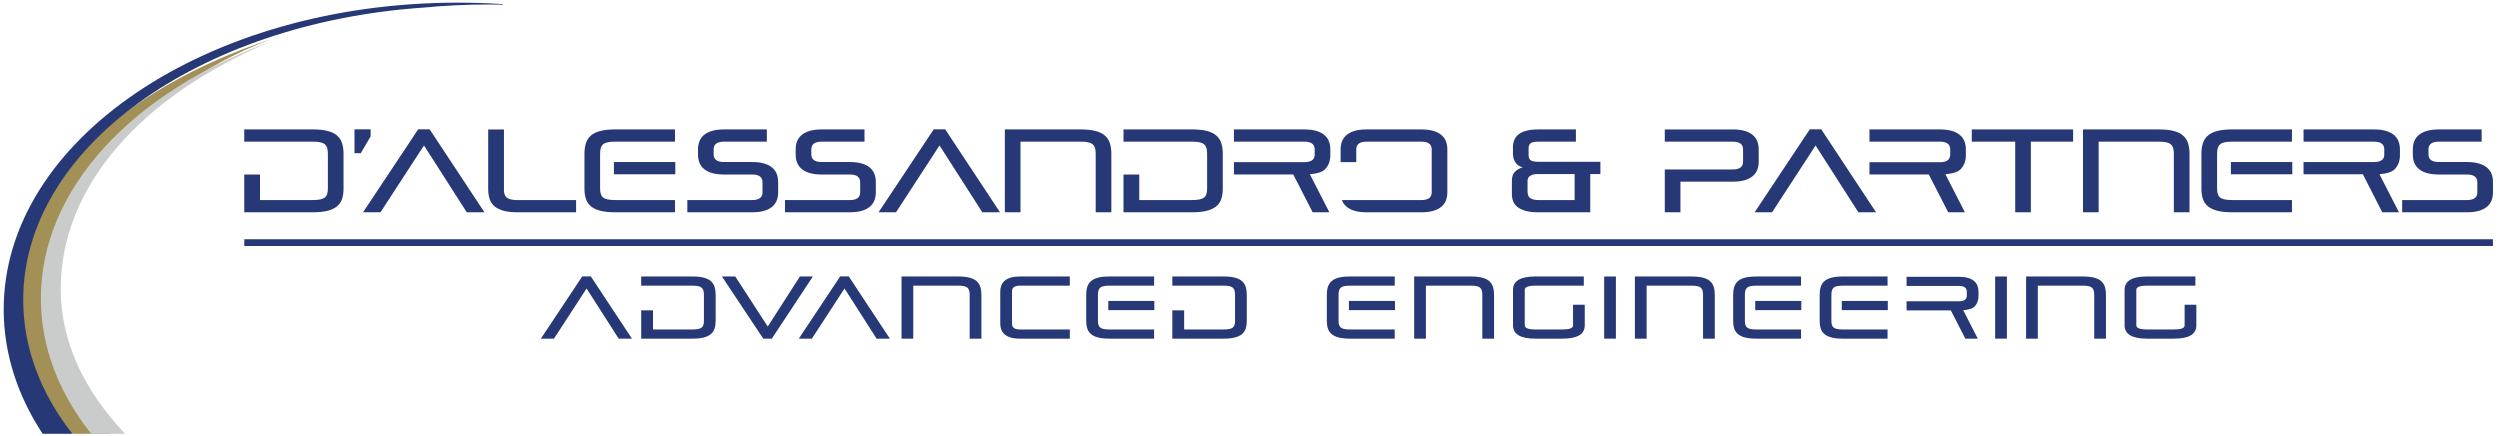 <?xml version="1.0" encoding="UTF-8"?>
<svg width="304px" height="53px" viewBox="0 0 304 53" version="1.1" xmlns="http://www.w3.org/2000/svg"
     xmlns:xlink="http://www.w3.org/1999/xlink">
    <!-- Generator: Sketch 63.1 (92452) - https://sketch.com -->
    <title>logo</title>
    <desc>Created with Sketch.</desc>
    <g id="Page-1" stroke="none" stroke-width="1" fill="none" fill-rule="evenodd">
        <g id="logo" fill-rule="nonzero">
            <polygon id="Fill-23" fill="#273877"
                     points="29.706 29.912 303.14 29.912 303.14 29.092 29.706 29.092"></polygon>
            <path d="M161.768,18.887 L161.768,18.171 C161.768,17.809 161.711,17.48 161.596,17.184 C161.482,16.888 161.298,16.633 161.045,16.418 C160.792,16.204 160.466,16.037 160.065,15.917 C159.664,15.798 159.178,15.738 158.605,15.738 L150.046,15.738 L150.046,17.227 L158.605,17.227 C159.445,17.227 159.864,17.537 159.864,18.157 L159.864,18.796 C159.864,19.417 159.445,19.716 158.605,19.716 L150.046,19.716 L150.046,21.215 L157.26,21.215 L159.621,25.814 L161.653,25.814 L159.278,21.187 C160.174,21.101 160.814,20.946 161.196,20.511 C161.577,20.077 161.768,19.536 161.768,18.887"
                  id="Fill-24" fill="#273877"></path>
            <polygon id="Fill-26" fill="#273877"
                     points="43.866 18.631 45.068 16.584 45.068 15.726 43.107 15.726 43.107 18.631"></polygon>
            <g id="Group-33" transform="translate(59, 15)" fill="#273877">
                <path d="M32.461,10.814 C33.033,10.814 33.52,10.754 33.921,10.635 C34.322,10.516 34.648,10.349 34.901,10.134 C35.154,9.919 35.338,9.664 35.452,9.368 C35.567,9.073 35.624,8.744 35.624,8.381 L35.624,7.136 C35.624,6.773 35.567,6.444 35.452,6.148 C35.338,5.853 35.154,5.597 34.901,5.383 C34.648,5.168 34.322,5.001 33.921,4.882 C33.52,4.762 33.033,4.703 32.461,4.703 L29.041,4.703 C28.201,4.703 27.781,4.393 27.781,3.772 L27.781,3.157 C27.781,2.537 28.201,2.227 29.041,2.227 L34.247,2.227 L34.247,0.738 L29.041,0.738 C28.468,0.738 27.982,0.798 27.581,0.917 C27.18,1.037 26.853,1.203 26.6,1.418 C26.348,1.633 26.164,1.888 26.049,2.184 C25.935,2.48 25.878,2.809 25.878,3.171 L25.878,3.787 C25.878,4.15 25.935,4.479 26.049,4.775 C26.164,5.07 26.348,5.326 26.6,5.54 C26.853,5.755 27.18,5.922 27.581,6.041 C27.982,6.161 28.468,6.22 29.041,6.22 L32.461,6.22 C33.3,6.22 33.72,6.53 33.72,7.15 L33.72,8.395 C33.72,9.016 33.3,9.326 32.461,9.326 L24.581,9.326 L24.581,10.814 L32.461,10.814 Z"
                      id="Fill-27"></path>
                <path d="M116.999,8.381 L116.999,6.228 L116.999,6.015 L116.999,3.171 C116.999,2.809 116.942,2.48 116.827,2.184 C116.713,1.888 116.529,1.633 116.276,1.418 C116.023,1.204 115.697,1.037 115.296,0.917 C114.895,0.798 114.409,0.738 113.836,0.738 L107.181,0.738 C106.609,0.738 106.122,0.798 105.721,0.917 C105.32,1.037 104.994,1.204 104.741,1.418 C104.488,1.633 104.304,1.888 104.19,2.184 C104.075,2.48 104.018,2.809 104.018,3.171 L104.018,4.716 L105.922,4.716 L105.922,3.157 C105.922,2.537 106.341,2.227 107.181,2.227 L113.836,2.227 C114.676,2.227 115.095,2.537 115.095,3.157 L115.095,6.015 L115.095,6.228 L115.095,8.395 C115.095,9.016 114.688,9.326 113.836,9.326 L104.173,9.326 C104.18,9.345 104.182,9.349 104.19,9.369 C104.304,9.664 104.488,9.92 104.741,10.134 C104.994,10.349 105.32,10.516 105.721,10.635 C106.122,10.755 106.609,10.814 107.181,10.814 L113.836,10.814 C114.409,10.814 114.895,10.755 115.296,10.635 C115.697,10.516 116.023,10.349 116.276,10.134 C116.529,9.92 116.713,9.664 116.827,9.369 C116.942,9.073 116.999,8.744 116.999,8.381"
                      id="Fill-29"></path>
                <path d="M11.055,9.331 L3.702,9.331 C3.515,9.319 3.347,9.3 3.204,9.271 C2.971,9.223 2.784,9.146 2.646,9.041 C2.508,8.937 2.41,8.793 2.353,8.613 C2.318,8.502 2.295,8.373 2.281,8.23 L2.281,0.744 L0.363,0.744 L0.363,7.955 C0.363,8.431 0.423,8.848 0.542,9.207 C0.662,9.565 0.864,9.863 1.15,10.101 C1.437,10.339 1.818,10.521 2.295,10.645 C2.773,10.768 3.369,10.813 4.084,10.813 L11.055,10.813 L11.055,9.331 Z"
                      id="Fill-31"></path>
            </g>
            <polygon id="Fill-34" fill="#273877"
                     points="74.653 21.192 82.118 21.192 82.118 19.704 74.653 19.704"></polygon>
            <g id="Group-43" transform="translate(71, 15)" fill="#273877">
                <path d="M0.069,7.937 L0.069,3.715 C0.069,3.219 0.129,2.785 0.248,2.413 C0.367,2.041 0.57,1.731 0.856,1.482 C1.142,1.234 1.524,1.048 2.001,0.924 C2.478,0.8 3.075,0.738 3.79,0.738 L11.078,0.738 L11.078,2.226 L3.79,2.227 C3.437,2.227 3.144,2.25 2.91,2.298 C2.676,2.346 2.49,2.427 2.352,2.541 C2.214,2.656 2.116,2.809 2.058,2.999 C2.001,3.19 1.972,3.429 1.972,3.715 L1.972,7.923 C1.972,8.19 2.001,8.414 2.058,8.595 C2.116,8.777 2.214,8.92 2.352,9.025 C2.49,9.13 2.676,9.206 2.91,9.254 C3.144,9.302 3.437,9.325 3.79,9.325 L11.078,9.325 L11.078,10.814 L3.79,10.814 C3.075,10.814 2.478,10.752 2.001,10.628 C1.524,10.504 1.142,10.322 0.856,10.084 C0.57,9.845 0.367,9.547 0.248,9.189 C0.129,8.831 0.069,8.414 0.069,7.937"
                      id="Fill-35"></path>
                <path d="M64.141,10.814 L64.141,7.937 L64.141,7.419 L64.141,3.715 C64.141,3.219 64.081,2.785 63.962,2.413 C63.843,2.041 63.64,1.731 63.354,1.483 C63.068,1.235 62.686,1.049 62.209,0.924 C61.732,0.801 61.135,0.738 60.42,0.738 L51.189,0.738 L51.189,10.814 L53.092,10.814 L53.092,2.227 L59.826,2.227 L60.42,2.227 C60.773,2.227 61.066,2.251 61.3,2.298 C61.534,2.346 61.72,2.427 61.858,2.542 C61.996,2.656 62.094,2.809 62.152,3 C62.209,3.191 62.237,3.429 62.237,3.715 L62.237,4.254 L62.237,7.419 L62.237,7.923 L62.237,10.619 L62.237,10.814 L64.141,10.814 Z"
                      id="Fill-37"></path>
                <path d="M114.878,3.887 L114.878,3.014 C114.878,2.737 114.964,2.537 115.136,2.413 C115.307,2.289 115.617,2.227 116.066,2.227 L120.631,2.227 L120.631,0.738 L116.066,0.738 C115.503,0.738 115.026,0.788 114.635,0.889 C114.243,0.989 113.926,1.132 113.683,1.318 C113.44,1.504 113.261,1.733 113.146,2.005 C113.032,2.277 112.975,2.58 112.975,2.914 L112.975,3.672 C112.975,4.111 113.082,4.481 113.297,4.782 C113.511,5.082 113.8,5.271 114.162,5.347 C113.781,5.452 113.466,5.631 113.218,5.884 C112.97,6.136 112.846,6.506 112.846,6.993 L112.846,8.639 C112.846,8.925 112.896,9.199 112.996,9.461 C113.096,9.724 113.268,9.955 113.511,10.156 C113.755,10.356 114.081,10.516 114.492,10.635 C114.902,10.754 115.417,10.814 116.037,10.814 L122.377,10.814 L122.377,6.163 L123.608,6.163 L123.608,4.674 L116.066,4.674 C115.617,4.674 115.307,4.612 115.136,4.488 C114.964,4.364 114.878,4.164 114.878,3.887 M115.107,6.356 C115.345,6.227 115.656,6.163 116.037,6.163 L120.474,6.163 L120.474,9.326 L116.037,9.326 C115.656,9.326 115.345,9.254 115.107,9.111 C114.868,8.968 114.749,8.691 114.749,8.281 L114.749,7.021 C114.749,6.706 114.868,6.485 115.107,6.356"
                      id="Fill-39"></path>
                <path d="M142.859,4.66 L142.859,3.171 C142.859,2.808 142.802,2.479 142.687,2.183 C142.573,1.887 142.389,1.633 142.136,1.417 C141.883,1.204 141.557,1.036 141.156,0.916 C140.755,0.797 140.269,0.739 139.696,0.739 L131.438,0.739 L131.438,2.227 L133.342,2.227 L134.205,2.227 L139.696,2.227 C140.536,2.227 140.956,2.537 140.956,3.156 L140.956,4.673 C140.956,5.295 140.536,5.604 139.696,5.604 L134.205,5.604 L133.342,5.604 L131.438,5.604 L131.438,10.813 L133.342,10.813 L133.342,7.093 L139.696,7.093 C140.269,7.093 140.755,7.034 141.156,6.913 C141.557,6.795 141.883,6.628 142.136,6.412 C142.389,6.199 142.573,5.942 142.687,5.647 C142.802,5.351 142.859,5.022 142.859,4.66"
                      id="Fill-41"></path>
            </g>
            <polygon id="Fill-44" fill="#273877"
                     points="246.953 25.814 246.953 17.227 252.091 17.227 252.091 15.738 239.768 15.738 239.768 17.227 245.049 17.227 245.049 25.814"></polygon>
            <g id="Group-51" transform="translate(227, 15)" fill="#273877">
                <path d="M12.049,3.887 L12.049,3.171 C12.049,2.809 11.992,2.48 11.877,2.184 C11.762,1.888 11.579,1.633 11.325,1.418 C11.072,1.204 10.746,1.037 10.345,0.917 C9.944,0.798 9.457,0.738 8.886,0.738 L0.327,0.738 L0.327,2.227 L2.231,2.227 L8.886,2.227 C9.726,2.227 10.145,2.537 10.145,3.157 L10.145,3.796 C10.145,4.417 9.726,4.727 8.886,4.727 L0.327,4.727 L0.327,6.215 L7.54,6.215 L9.902,10.814 L11.934,10.814 L9.559,6.187 C10.454,6.101 11.095,5.946 11.476,5.511 C11.857,5.077 12.049,4.536 12.049,3.887"
                      id="Fill-45"></path>
                <path d="M39.244,10.814 L39.244,7.937 L39.244,7.419 L39.244,3.715 C39.244,3.219 39.184,2.785 39.065,2.413 C38.946,2.041 38.743,1.731 38.457,1.483 C38.171,1.235 37.789,1.049 37.312,0.924 C36.835,0.801 36.239,0.738 35.523,0.738 L26.292,0.738 L26.292,10.814 L28.195,10.814 L28.195,2.227 L34.929,2.227 L35.523,2.227 C35.876,2.227 36.169,2.251 36.403,2.298 C36.637,2.346 36.823,2.427 36.961,2.542 C37.099,2.656 37.197,2.809 37.255,3 C37.312,3.191 37.34,3.429 37.34,3.715 L37.34,4.254 L37.34,7.419 L37.34,7.923 L37.34,10.619 L37.34,10.814 L39.244,10.814 Z"
                      id="Fill-47"></path>
                <path d="M64.832,3.887 L64.832,3.171 C64.832,2.809 64.775,2.48 64.66,2.184 C64.546,1.888 64.362,1.633 64.109,1.418 C63.856,1.204 63.53,1.037 63.129,0.917 C62.728,0.798 62.242,0.738 61.669,0.738 L53.111,0.738 L53.111,2.227 L55.014,2.227 L61.669,2.227 C62.509,2.227 62.928,2.537 62.928,3.157 L62.928,3.796 C62.928,4.417 62.509,4.704 61.669,4.704 L53.111,4.704 L53.111,6.192 L60.324,6.192 L62.685,10.814 L64.717,10.814 L62.342,6.187 C63.238,6.101 63.878,5.946 64.26,5.511 C64.641,5.077 64.832,4.536 64.832,3.887"
                      id="Fill-49"></path>
            </g>
            <polygon id="Fill-52" fill="#273877"
                     points="58.909 25.814 52.244 15.723 50.853 15.723 44.145 25.814 46.266 25.814 51.556 17.687 56.759 25.814"></polygon>
            <polygon id="Fill-53" fill="#273877"
                     points="121.599 25.814 114.934 15.723 113.543 15.723 106.835 25.814 108.956 25.814 114.246 17.687 119.449 25.814"></polygon>
            <polygon id="Fill-54" fill="#273877"
                     points="228.128 25.814 221.463 15.723 220.072 15.723 213.364 25.814 215.485 25.814 220.775 17.687 225.978 25.814"></polygon>
            <g id="Group-63" transform="translate(29, 15)" fill="#273877">
                <path d="M12.774,7.937 L12.774,3.715 C12.774,3.219 12.714,2.785 12.595,2.413 C12.476,2.04 12.273,1.731 11.987,1.482 C11.701,1.234 11.319,1.048 10.842,0.924 C10.365,0.8 9.768,0.738 9.053,0.738 L0.701,0.738 L0.701,2.226 L9.053,2.227 C9.406,2.227 9.699,2.25 9.933,2.298 C10.167,2.346 10.353,2.427 10.491,2.541 C10.629,2.656 10.727,2.809 10.785,2.999 C10.842,3.19 10.87,3.429 10.87,3.715 L10.87,7.923 C10.87,8.19 10.842,8.414 10.785,8.595 C10.727,8.777 10.629,8.92 10.491,9.025 C10.353,9.13 10.167,9.206 9.933,9.254 C9.699,9.302 9.406,9.325 9.053,9.325 L2.618,9.325 L2.618,6.226 L0.701,6.226 L0.701,10.814 L9.053,10.814 C9.768,10.814 10.365,10.752 10.842,10.628 C11.319,10.504 11.701,10.322 11.987,10.084 C12.273,9.845 12.476,9.547 12.595,9.189 C12.714,8.832 12.774,8.414 12.774,7.937"
                      id="Fill-55"></path>
                <path d="M119.69,7.937 L119.69,3.715 C119.69,3.219 119.63,2.785 119.511,2.413 C119.392,2.04 119.189,1.731 118.903,1.482 C118.617,1.234 118.235,1.048 117.758,0.924 C117.281,0.8 116.684,0.738 115.969,0.738 L107.617,0.738 L107.617,2.226 L115.969,2.227 C116.322,2.227 116.615,2.25 116.849,2.298 C117.083,2.346 117.269,2.427 117.407,2.541 C117.545,2.656 117.643,2.809 117.701,2.999 C117.758,3.19 117.786,3.429 117.786,3.715 L117.786,7.923 C117.786,8.19 117.758,8.414 117.701,8.595 C117.643,8.777 117.545,8.92 117.407,9.025 C117.269,9.13 117.083,9.206 116.849,9.254 C116.615,9.302 116.322,9.325 115.969,9.325 L109.534,9.325 L109.534,6.226 L107.617,6.226 L107.617,10.814 L115.969,10.814 C116.684,10.814 117.281,10.752 117.758,10.628 C118.235,10.504 118.617,10.322 118.903,10.084 C119.189,9.845 119.392,9.547 119.511,9.189 C119.63,8.832 119.69,8.414 119.69,7.937"
                      id="Fill-57"></path>
                <path d="M74.337,10.814 C74.909,10.814 75.396,10.754 75.797,10.635 C76.198,10.516 76.524,10.349 76.777,10.134 C77.03,9.919 77.214,9.664 77.328,9.368 C77.443,9.073 77.5,8.744 77.5,8.381 L77.5,7.136 C77.5,6.773 77.443,6.444 77.328,6.148 C77.214,5.853 77.03,5.597 76.777,5.383 C76.524,5.168 76.198,5.001 75.797,4.882 C75.396,4.762 74.909,4.703 74.337,4.703 L70.917,4.703 C70.077,4.703 69.657,4.393 69.657,3.772 L69.657,3.157 C69.657,2.537 70.077,2.227 70.917,2.227 L76.123,2.227 L76.123,0.738 L70.917,0.738 C70.344,0.738 69.858,0.798 69.457,0.917 C69.056,1.037 68.729,1.203 68.476,1.418 C68.224,1.633 68.04,1.888 67.925,2.184 C67.811,2.48 67.754,2.809 67.754,3.171 L67.754,3.787 C67.754,4.15 67.811,4.479 67.925,4.775 C68.04,5.07 68.224,5.326 68.476,5.54 C68.729,5.755 69.056,5.922 69.457,6.041 C69.858,6.161 70.344,6.22 70.917,6.22 L74.337,6.22 C75.176,6.22 75.596,6.53 75.596,7.15 L75.596,8.395 C75.596,9.016 75.176,9.326 74.337,9.326 L66.457,9.326 L66.457,10.814 L74.337,10.814 Z"
                      id="Fill-59"></path>
                <path d="M270.983,10.814 C271.555,10.814 272.042,10.754 272.443,10.635 C272.844,10.516 273.17,10.349 273.423,10.134 C273.676,9.919 273.86,9.664 273.974,9.368 C274.089,9.073 274.146,8.744 274.146,8.381 L274.146,7.136 C274.146,6.773 274.089,6.444 273.974,6.148 C273.86,5.853 273.676,5.597 273.423,5.383 C273.17,5.168 272.844,5.001 272.443,4.882 C272.042,4.762 271.555,4.703 270.983,4.703 L267.563,4.703 C266.723,4.703 266.303,4.393 266.303,3.772 L266.303,3.157 C266.303,2.537 266.723,2.227 267.563,2.227 L272.769,2.227 L272.769,0.738 L267.563,0.738 C266.99,0.738 266.504,0.798 266.103,0.917 C265.702,1.037 265.375,1.203 265.122,1.418 C264.87,1.633 264.686,1.888 264.571,2.184 C264.457,2.48 264.4,2.809 264.4,3.171 L264.4,3.787 C264.4,4.15 264.457,4.479 264.571,4.775 C264.686,5.07 264.87,5.326 265.122,5.54 C265.375,5.755 265.702,5.922 266.103,6.041 C266.504,6.161 266.99,6.22 267.563,6.22 L270.983,6.22 C271.822,6.22 272.242,6.53 272.242,7.15 L272.242,8.395 C272.242,9.016 271.822,9.326 270.983,9.326 L263.103,9.326 L263.103,10.814 L270.983,10.814 Z"
                      id="Fill-61"></path>
            </g>
            <polygon id="Fill-64" fill="#273877"
                     points="271.277 21.192 278.742 21.192 278.742 19.704 271.277 19.704"></polygon>
            <path d="M267.693,22.937 L267.693,18.715 C267.693,18.219 267.753,17.785 267.872,17.413 C267.991,17.041 268.194,16.731 268.48,16.482 C268.766,16.234 269.148,16.048 269.625,15.924 C270.102,15.8 270.699,15.738 271.414,15.738 L278.702,15.738 L278.702,17.226 L271.414,17.227 C271.061,17.227 270.768,17.25 270.534,17.298 C270.3,17.346 270.114,17.427 269.976,17.541 C269.838,17.656 269.74,17.809 269.682,17.999 C269.625,18.19 269.597,18.429 269.597,18.715 L269.597,22.923 C269.597,23.19 269.625,23.414 269.682,23.595 C269.74,23.777 269.838,23.92 269.976,24.025 C270.114,24.13 270.3,24.206 270.534,24.254 C270.768,24.302 271.061,24.325 271.414,24.325 L278.702,24.325 L278.702,25.814 L271.414,25.814 C270.699,25.814 270.102,25.752 269.625,25.628 C269.148,25.504 268.766,25.322 268.48,25.084 C268.194,24.845 267.991,24.547 267.872,24.189 C267.753,23.831 267.693,23.414 267.693,22.937"
                  id="Fill-65" fill="#273877"></path>
            <polygon id="Fill-67" fill="#273877"
                     points="93.853 41.178 98.844 33.621 97.266 33.621 93.359 39.707 89.409 33.621 87.788 33.621 92.812 41.178"></polygon>
            <g id="Group-74" transform="translate(109, 33)" fill="#273877">
                <path d="M21.09,8.178 L21.09,7.062 L15.004,7.062 C14.374,7.062 14.059,6.829 14.059,6.364 L14.059,2.435 C14.059,1.97 14.374,1.738 15.004,1.738 L21.09,1.738 L21.09,0.621 L15.004,0.621 C14.574,0.621 14.21,0.666 13.909,0.755 C13.608,0.845 13.363,0.97 13.174,1.131 C12.984,1.292 12.846,1.484 12.76,1.705 C12.675,1.927 12.632,2.174 12.632,2.446 L12.632,6.353 C12.632,6.625 12.675,6.872 12.76,7.094 C12.846,7.316 12.984,7.507 13.174,7.668 C13.363,7.829 13.608,7.954 13.909,8.044 C14.21,8.133 14.574,8.178 15.004,8.178 L21.09,8.178 Z"
                      id="Fill-68"></path>
                <path d="M10.339,8.178 L10.339,6.02 L10.339,5.632 L10.339,2.854 C10.339,2.482 10.294,2.156 10.205,1.877 C10.115,1.598 9.963,1.366 9.749,1.179 C9.534,0.993 9.248,0.854 8.89,0.761 C8.532,0.668 8.085,0.621 7.548,0.621 L0.625,0.621 L0.625,8.178 L2.052,8.178 L2.052,1.738 L7.102,1.738 L7.548,1.738 C7.813,1.738 8.033,1.756 8.208,1.791 C8.384,1.827 8.523,1.888 8.627,1.974 C8.731,2.06 8.804,2.174 8.847,2.317 C8.89,2.461 8.911,2.639 8.911,2.854 L8.911,3.258 L8.911,5.632 L8.911,6.01 L8.911,8.032 L8.911,8.178 L10.339,8.178 Z"
                      id="Fill-70"></path>
                <path d="M81.014,8.178 C82.81,8.178 83.708,7.641 83.708,6.568 L83.708,4.056 L82.281,4.056 L82.281,6.568 C82.281,6.897 81.858,7.062 81.014,7.062 L77.676,7.062 C76.831,7.062 76.409,6.89 76.409,6.546 L76.409,2.253 C76.409,1.909 76.831,1.738 77.676,1.738 L83.59,1.738 L83.59,0.621 L77.676,0.621 C75.879,0.621 74.982,1.165 74.982,2.253 L74.982,6.546 C74.982,7.634 75.879,8.178 77.676,8.178 L81.014,8.178 Z"
                      id="Fill-72"></path>
            </g>
            <polygon id="Fill-75" fill="#273877"
                     points="195.066 41.178 196.494 41.178 196.494 33.621 195.066 33.621"></polygon>
            <polygon id="Fill-76" fill="#273877"
                     points="242.61 41.178 244.038 41.178 244.038 33.621 242.61 33.621"></polygon>
            <g id="Group-85" transform="translate(171, 33)" fill="#273877">
                <path d="M93.382,8.178 C95.178,8.178 96.076,7.641 96.076,6.568 L96.076,4.056 L94.649,4.056 L94.649,6.568 C94.649,6.897 94.226,7.062 93.382,7.062 L90.044,7.062 C89.199,7.062 88.777,6.89 88.777,6.546 L88.777,2.253 C88.777,1.909 89.199,1.738 90.044,1.738 L95.958,1.738 L95.958,0.621 L90.044,0.621 C88.247,0.621 87.349,1.165 87.349,2.253 L87.349,6.546 C87.349,7.634 88.247,8.178 90.044,8.178 L93.382,8.178 Z"
                      id="Fill-77"></path>
                <path d="M10.677,8.178 L10.677,6.021 L10.677,5.632 L10.677,2.854 C10.677,2.482 10.632,2.156 10.543,1.877 C10.453,1.598 10.301,1.366 10.087,1.179 C9.872,0.993 9.586,0.854 9.228,0.761 C8.87,0.668 8.423,0.621 7.886,0.621 L0.963,0.621 L0.963,8.178 L2.39,8.178 L2.39,1.738 L7.44,1.738 L7.886,1.738 C8.151,1.738 8.371,1.756 8.546,1.791 C8.722,1.827 8.861,1.888 8.965,1.974 C9.069,2.06 9.142,2.174 9.185,2.317 C9.228,2.461 9.249,2.639 9.249,2.854 L9.249,3.258 L9.249,5.632 L9.249,6.01 L9.249,8.032 L9.249,8.178 L10.677,8.178 Z"
                      id="Fill-79"></path>
                <path d="M37.518,8.178 L37.518,6.021 L37.518,5.632 L37.518,2.854 C37.518,2.482 37.473,2.156 37.384,1.877 C37.294,1.598 37.142,1.366 36.928,1.179 C36.713,0.993 36.427,0.854 36.069,0.761 C35.711,0.668 35.264,0.621 34.727,0.621 L27.804,0.621 L27.804,8.178 L29.231,8.178 L29.231,1.738 L34.281,1.738 L34.727,1.738 C34.992,1.738 35.212,1.756 35.387,1.791 C35.563,1.827 35.702,1.888 35.806,1.974 C35.91,2.06 35.983,2.174 36.026,2.317 C36.069,2.461 36.09,2.639 36.09,2.854 L36.09,3.258 L36.09,5.632 L36.09,6.01 L36.09,8.032 L36.09,8.178 L37.518,8.178 Z"
                      id="Fill-81"></path>
                <path d="M85.086,8.178 L85.086,6.021 L85.086,5.632 L85.086,2.854 C85.086,2.482 85.041,2.156 84.952,1.877 C84.862,1.598 84.71,1.366 84.496,1.179 C84.281,0.993 83.995,0.854 83.637,0.761 C83.279,0.668 82.832,0.621 82.295,0.621 L75.372,0.621 L75.372,8.178 L76.799,8.178 L76.799,1.738 L81.849,1.738 L82.295,1.738 C82.56,1.738 82.78,1.756 82.955,1.791 C83.131,1.827 83.27,1.888 83.374,1.974 C83.478,2.06 83.551,2.174 83.594,2.317 C83.637,2.461 83.658,2.639 83.658,2.854 L83.658,3.258 L83.658,5.632 L83.658,6.01 L83.658,8.032 L83.658,8.178 L85.086,8.178 Z"
                      id="Fill-83"></path>
            </g>
            <polygon id="Fill-86" fill="#273877"
                     points="76.843 41.178 71.844 33.61 70.8 33.61 65.769 41.178 67.361 41.178 71.328 35.082 75.23 41.178"></polygon>
            <polygon id="Fill-87" fill="#273877"
                     points="108.207 41.178 103.208 33.61 102.165 33.61 97.134 41.178 98.725 41.178 102.692 35.082 106.594 41.178"></polygon>
            <g id="Group-92" transform="translate(77, 33)" fill="#273877">
                <path d="M10.024,6.021 L10.024,2.854 C10.024,2.482 9.979,2.157 9.89,1.878 C9.8,1.599 9.648,1.366 9.434,1.18 C9.219,0.994 8.933,0.854 8.575,0.761 C8.217,0.668 7.77,0.622 7.233,0.622 L0.969,0.622 L0.969,1.738 L7.233,1.738 C7.498,1.738 7.718,1.756 7.893,1.792 C8.069,1.828 8.208,1.888 8.312,1.974 C8.416,2.06 8.489,2.175 8.532,2.318 C8.575,2.461 8.596,2.64 8.596,2.854 L8.596,6.01 C8.596,6.211 8.575,6.379 8.532,6.515 C8.489,6.651 8.416,6.758 8.312,6.837 C8.208,6.916 8.069,6.973 7.893,7.008 C7.718,7.044 7.498,7.062 7.233,7.062 L2.407,7.062 L2.407,4.738 L0.969,4.738 L0.969,8.179 L7.233,8.179 C7.77,8.179 8.217,8.132 8.575,8.039 C8.933,7.946 9.219,7.81 9.434,7.631 C9.648,7.452 9.8,7.229 9.89,6.96 C9.979,6.692 10.024,6.379 10.024,6.021"
                      id="Fill-88"></path>
                <path d="M74.61,6.021 L74.61,2.854 C74.61,2.482 74.565,2.157 74.476,1.878 C74.386,1.599 74.234,1.366 74.02,1.18 C73.805,0.994 73.519,0.854 73.161,0.761 C72.803,0.668 72.356,0.622 71.819,0.622 L65.555,0.622 L65.555,1.738 L71.819,1.738 C72.084,1.738 72.304,1.756 72.479,1.792 C72.655,1.828 72.794,1.888 72.898,1.974 C73.002,2.06 73.075,2.175 73.118,2.318 C73.161,2.461 73.182,2.64 73.182,2.854 L73.182,6.01 C73.182,6.211 73.161,6.379 73.118,6.515 C73.075,6.651 73.002,6.758 72.898,6.837 C72.794,6.916 72.655,6.973 72.479,7.008 C72.304,7.044 72.084,7.062 71.819,7.062 L66.993,7.062 L66.993,4.738 L65.555,4.738 L65.555,8.179 L71.819,8.179 C72.356,8.179 72.803,8.132 73.161,8.039 C73.519,7.946 73.805,7.81 74.02,7.631 C74.234,7.452 74.386,7.229 74.476,6.96 C74.565,6.692 74.61,6.379 74.61,6.021"
                      id="Fill-90"></path>
            </g>
            <polygon id="Fill-93" fill="#273877"
                     points="164.029 37.712 169.628 37.712 169.628 36.596 164.029 36.596"></polygon>
            <path d="M161.342,39.021 L161.342,35.854 C161.342,35.482 161.387,35.157 161.476,34.878 C161.566,34.599 161.718,34.366 161.932,34.18 C162.147,33.994 162.433,33.854 162.791,33.761 C163.149,33.668 163.596,33.622 164.133,33.622 L169.599,33.622 L169.599,34.738 L164.133,34.738 C163.868,34.738 163.648,34.756 163.473,34.792 C163.297,34.828 163.158,34.888 163.054,34.974 C162.95,35.06 162.877,35.175 162.834,35.318 C162.791,35.461 162.77,35.64 162.77,35.854 L162.77,39.01 C162.77,39.211 162.791,39.379 162.834,39.515 C162.877,39.651 162.95,39.758 163.054,39.837 C163.158,39.916 163.297,39.973 163.473,40.009 C163.648,40.044 163.868,40.062 164.133,40.062 L169.599,40.062 L169.599,41.179 L164.133,41.179 C163.596,41.179 163.149,41.132 162.791,41.039 C162.433,40.946 162.147,40.81 161.932,40.631 C161.718,40.452 161.566,40.229 161.476,39.96 C161.387,39.692 161.342,39.379 161.342,39.021"
                  id="Fill-94" fill="#273877"></path>
            <polygon id="Fill-96" fill="#273877"
                     points="213.438 37.712 219.037 37.712 219.037 36.596 213.438 36.596"></polygon>
            <path d="M210.751,39.021 L210.751,35.854 C210.751,35.482 210.796,35.157 210.885,34.878 C210.975,34.599 211.127,34.366 211.341,34.18 C211.556,33.994 211.842,33.854 212.2,33.761 C212.558,33.668 213.005,33.622 213.542,33.622 L219.008,33.622 L219.008,34.738 L213.542,34.738 C213.277,34.738 213.057,34.756 212.882,34.792 C212.706,34.828 212.567,34.888 212.463,34.974 C212.359,35.06 212.286,35.175 212.243,35.318 C212.2,35.461 212.179,35.64 212.179,35.854 L212.179,39.01 C212.179,39.211 212.2,39.379 212.243,39.515 C212.286,39.651 212.359,39.758 212.463,39.837 C212.567,39.916 212.706,39.973 212.882,40.009 C213.057,40.044 213.277,40.062 213.542,40.062 L219.008,40.062 L219.008,41.179 L213.542,41.179 C213.005,41.179 212.558,41.132 212.2,41.039 C211.842,40.946 211.556,40.81 211.341,40.631 C211.127,40.452 210.975,40.229 210.885,39.96 C210.796,39.692 210.751,39.379 210.751,39.021"
                  id="Fill-97" fill="#273877"></path>
            <polygon id="Fill-99" fill="#273877"
                     points="223.958 37.712 229.557 37.712 229.557 36.596 223.958 36.596"></polygon>
            <g id="Group-104" transform="translate(221, 33)" fill="#273877">
                <path d="M0.27,6.021 L0.27,2.854 C0.27,2.482 0.315,2.157 0.404,1.878 C0.494,1.599 0.646,1.366 0.86,1.18 C1.075,0.994 1.361,0.854 1.719,0.761 C2.077,0.668 2.524,0.622 3.061,0.622 L8.527,0.622 L8.527,1.738 L3.061,1.738 C2.796,1.738 2.576,1.756 2.401,1.792 C2.225,1.828 2.086,1.888 1.982,1.974 C1.878,2.06 1.805,2.175 1.762,2.318 C1.719,2.461 1.698,2.64 1.698,2.854 L1.698,6.01 C1.698,6.211 1.719,6.379 1.762,6.515 C1.805,6.651 1.878,6.758 1.982,6.837 C2.086,6.916 2.225,6.973 2.401,7.009 C2.576,7.044 2.796,7.062 3.061,7.062 L8.527,7.062 L8.527,8.179 L3.061,8.179 C2.524,8.179 2.077,8.132 1.719,8.039 C1.361,7.946 1.075,7.81 0.86,7.631 C0.646,7.452 0.494,7.229 0.404,6.96 C0.315,6.692 0.27,6.379 0.27,6.021"
                      id="Fill-100"></path>
                <path d="M19.585,3.009 L19.585,2.475 C19.585,2.204 19.542,1.959 19.457,1.738 C19.371,1.517 19.234,1.327 19.046,1.167 C18.857,1.006 18.613,0.882 18.314,0.793 C18.015,0.704 17.652,0.659 17.225,0.659 L10.838,0.659 L10.838,1.77 L12.258,1.77 L17.225,1.77 C17.851,1.77 18.165,2.002 18.165,2.464 L18.165,2.941 C18.165,3.404 17.851,3.636 17.225,3.636 L10.838,3.636 L10.838,4.746 L16.221,4.746 L17.983,8.178 L19.5,8.178 L17.727,4.725 C18.396,4.661 18.873,4.545 19.158,4.221 C19.442,3.897 19.585,3.493 19.585,3.009"
                      id="Fill-102"></path>
            </g>
            <polygon id="Fill-105" fill="#273877"
                     points="134.77 37.712 140.369 37.712 140.369 36.596 134.77 36.596"></polygon>
            <g id="Group-112">
                <path d="M132.082,39.021 L132.082,35.854 C132.082,35.482 132.127,35.157 132.216,34.878 C132.306,34.599 132.458,34.366 132.672,34.18 C132.887,33.994 133.173,33.854 133.531,33.761 C133.889,33.668 134.336,33.622 134.873,33.622 L140.339,33.622 L140.339,34.738 L134.873,34.738 C134.608,34.738 134.388,34.756 134.213,34.792 C134.037,34.828 133.898,34.888 133.794,34.974 C133.69,35.06 133.617,35.175 133.574,35.318 C133.531,35.461 133.51,35.64 133.51,35.854 L133.51,39.01 C133.51,39.211 133.531,39.379 133.574,39.515 C133.617,39.651 133.69,39.758 133.794,39.837 C133.898,39.916 134.037,39.973 134.213,40.009 C134.388,40.044 134.608,40.062 134.873,40.062 L140.339,40.062 L140.339,41.179 L134.873,41.179 C134.336,41.179 133.889,41.132 133.531,41.039 C133.173,40.946 132.887,40.81 132.672,40.631 C132.458,40.452 132.306,40.229 132.216,39.96 C132.127,39.692 132.082,39.379 132.082,39.021"
                      id="Fill-106" fill="#273877"></path>
                <path d="M1.968,36.187 C1.968,42.162 4.418,47.794 8.74,52.752 L13.317,52.752 C7.792,47.486 6.256,44.448 6.256,38.031 C6.256,25.47 15.486,11.424 32.968,4.752 C14.478,10.888 1.968,22.666 1.968,36.187 Z"
                      id="Fill-110" fill="#A29057"></path>
                <path d="M61.162,0.503 C59.358,0.383 57.529,0.321 55.679,0.321 C25.177,0.321 0.45,17.022 0.45,37.624 C0.45,43.01 2.145,48.128 5.187,52.752 L8.796,52.752 C4.979,47.867 2.823,42.33 2.823,36.462 C2.823,18.022 24.087,2.845 51.388,0.93 C51.344,0.935 51.3,0.941 51.256,0.945 C53.905,0.685 56.616,0.547 59.375,0.547 C59.973,0.547 60.569,0.554 61.162,0.567 L61.162,0.503 Z"
                      id="Fill-108" fill="#273877"></path>
                <path d="M32.973,5.031 C16.27,11.132 4.968,22.841 4.968,36.284 C4.968,42.224 7.182,47.823 11.086,52.752 L15.221,52.752 C10.23,47.517 7.387,41.517 7.387,35.137 C7.387,22.649 17.18,11.665 32.973,5.031"
                      id="Fill-110" fill="#CACBCB"></path>
            </g>
        </g>
    </g>
</svg>

